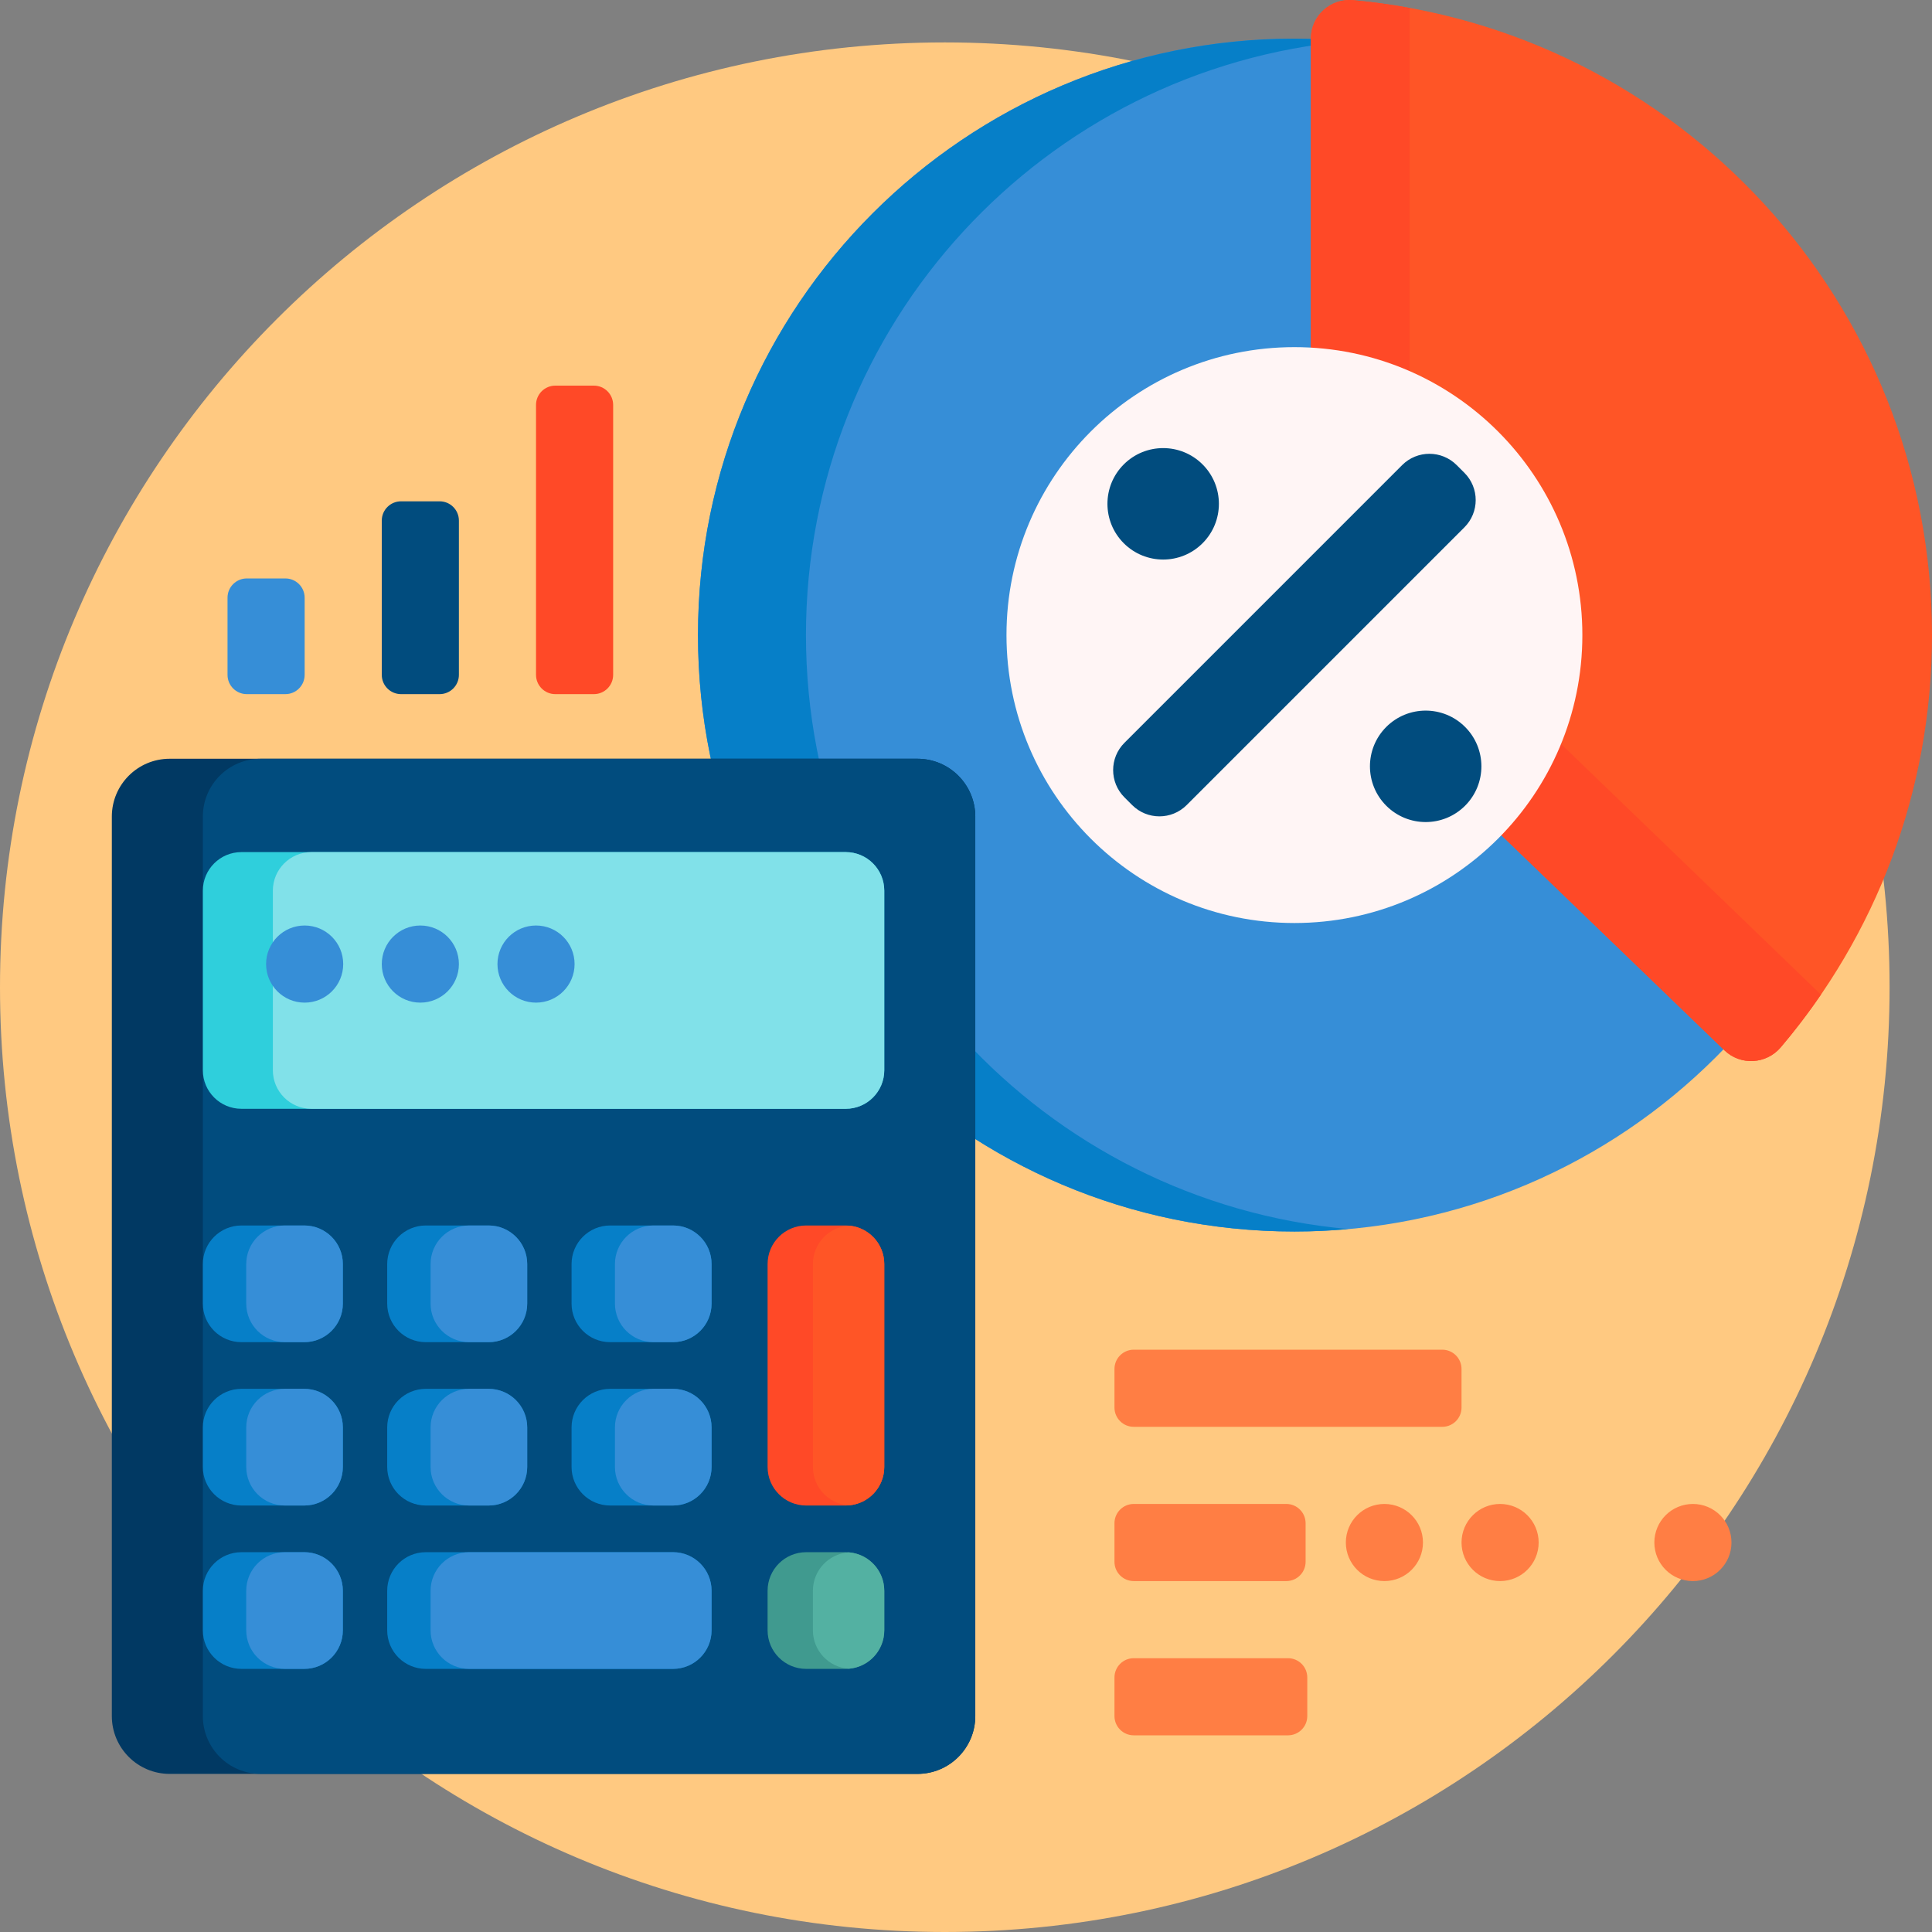 <?xml version="1.0" encoding="iso-8859-1"?>
<!-- Generator: Adobe Illustrator 19.0.0, SVG Export Plug-In . SVG Version: 6.00 Build 0)  -->
<svg xmlns="http://www.w3.org/2000/svg" xmlns:xlink="http://www.w3.org/1999/xlink" version="1.1" id="Capa_1" x="0px" y="0px" viewBox="0 0 501 501" style="enable-background:new 0 0 501 501;" xml:space="preserve" width="512" height="512">
<rect x="0" y="0" width="501" height="501" fill="#808080" stroke="none"/>
<g>
	<path style="fill:#FFC981;" d="M490,256c0,135.31-109.69,245-245,245S0,391.31,0,256S109.69,11,245,11S490,120.69,490,256z"/>
	<path style="fill:#368ED7;" d="M490.333,164.686c0,85.421-69.247,154.668-154.668,154.668s-154.668-69.247-154.668-154.668   S250.244,10.018,335.665,10.018S490.333,79.266,490.333,164.686z"/>
	<path style="fill:#067FC8;" d="M209,164.686c0-80.7,61.809-146.953,140.667-154.031c-4.613-0.414-9.281-0.638-14.001-0.638   c-85.421,0-154.668,69.247-154.668,154.668s69.247,154.668,154.668,154.668c4.721,0,9.389-0.224,14.001-0.638   C270.809,311.639,209,245.387,209,164.686z"/>
	<path style="fill:#368ED7;" d="M79,155v20c0,2.761-2.239,5-5,5H64c-2.761,0-5-2.239-5-5v-20c0-2.761,2.239-5,5-5h10   C76.761,150,79,152.239,79,155z"/>
	<path style="fill:#FF5526;" d="M350.883,0.043C435.061,7.724,501,78.505,501,164.686c0,40.758-14.754,78.067-39.206,106.889   c-3.755,4.427-10.443,4.818-14.621,0.789L342.99,171.903c-1.955-1.885-3.059-4.483-3.059-7.198v-154.7   C339.932,4.106,345.009-0.493,350.883,0.043z"/>
	<path style="fill:#FF4927;" d="M472.206,257.923c-3.239,4.732-6.712,9.291-10.412,13.653c-3.755,4.427-10.443,4.818-14.621,0.789   L342.99,171.903c-1.955-1.885-3.059-4.483-3.059-7.198v-154.7c0-5.898,5.078-10.498,10.951-9.962   c4.963,0.453,9.859,1.133,14.686,2.015V150.69c0,2.814,1.144,5.507,3.17,7.46L472.206,257.923z"/>
	<path style="fill:#014C7E;" d="M114,130h-10c-2.761,0-5,2.239-5,5v40c0,2.761,2.239,5,5,5h10c2.761,0,5-2.239,5-5v-40   C119,132.239,116.761,130,114,130z"/>
	<path style="fill:#013963;" d="M237.908,460H44c-8.284,0-15-6.716-15-15V211.757c0-8.284,6.716-15,15-15h193.908   c8.284,0,15,6.716,15,15V445C252.908,453.284,246.192,460,237.908,460z"/>
	<path style="fill:#014C7E;" d="M237.908,460H67.601c-8.284,0-15-6.716-15-15V211.757c0-8.284,6.716-15,15-15h170.307   c8.284,0,15,6.716,15,15V445C252.908,453.284,246.192,460,237.908,460z"/>
	<path style="fill:#067FC8;" d="M100.408,338.046v-10.258c0-5.523,4.477-10,10-10h16.309c5.523,0,10,4.477,10,10v10.258   c0,5.523-4.477,10-10,10h-16.309C104.886,348.046,100.408,343.569,100.408,338.046z M78.911,402.51H62.601c-5.523,0-10,4.477-10,10   v10.258c0,5.523,4.477,10,10,10h16.309c5.523,0,10-4.477,10-10V412.51C88.911,406.987,84.433,402.51,78.911,402.51z    M78.911,360.149H62.601c-5.523,0-10,4.477-10,10v10.258c0,5.523,4.477,10,10,10h16.309c5.523,0,10-4.477,10-10v-10.258   C88.911,364.626,84.433,360.149,78.911,360.149z M110.408,390.407h16.309c5.523,0,10-4.477,10-10v-10.258c0-5.523-4.477-10-10-10   h-16.309c-5.523,0-10,4.477-10,10v10.258C100.408,385.93,104.886,390.407,110.408,390.407z M174.525,317.788h-16.31   c-5.523,0-10,4.477-10,10v10.258c0,5.523,4.477,10,10,10h16.31c5.523,0,10-4.477,10-10v-10.258   C184.525,322.265,180.048,317.788,174.525,317.788z M174.525,360.149h-16.31c-5.523,0-10,4.477-10,10v10.258   c0,5.523,4.477,10,10,10h16.31c5.523,0,10-4.477,10-10v-10.258C184.525,364.626,180.048,360.149,174.525,360.149z M78.911,317.788   H62.601c-5.523,0-10,4.477-10,10v10.258c0,5.523,4.477,10,10,10h16.309c5.523,0,10-4.477,10-10v-10.258   C88.911,322.265,84.433,317.788,78.911,317.788z M174.525,402.51h-64.117c-5.523,0-10,4.477-10,10v10.258c0,5.523,4.477,10,10,10   h64.117c5.523,0,10-4.477,10-10V412.51C184.525,406.987,180.048,402.51,174.525,402.51z"/>
	<path style="fill:#368ED7;" d="M88.911,370.149v10.258c0,5.523-4.477,10-10,10h-5.059c-5.523,0-10-4.477-10-10v-10.258   c0-5.523,4.477-10,10-10h5.059C84.433,360.149,88.911,364.626,88.911,370.149z M78.911,402.51h-5.059c-5.523,0-10,4.477-10,10   v10.258c0,5.523,4.477,10,10,10h5.059c5.523,0,10-4.477,10-10V412.51C88.911,406.987,84.433,402.51,78.911,402.51z    M121.658,348.046h5.059c5.523,0,10-4.477,10-10v-10.258c0-5.523-4.477-10-10-10h-5.059c-5.523,0-10,4.477-10,10v10.258   C111.658,343.569,116.136,348.046,121.658,348.046z M121.658,390.407h5.059c5.523,0,10-4.477,10-10v-10.258c0-5.523-4.477-10-10-10   h-5.059c-5.523,0-10,4.477-10,10v10.258C111.658,385.93,116.136,390.407,121.658,390.407z M78.911,317.788h-5.059   c-5.523,0-10,4.477-10,10v10.258c0,5.523,4.477,10,10,10h5.059c5.523,0,10-4.477,10-10v-10.258   C88.911,322.265,84.433,317.788,78.911,317.788z M174.525,317.788h-5.06c-5.523,0-10,4.477-10,10v10.258c0,5.523,4.477,10,10,10   h5.06c5.523,0,10-4.477,10-10v-10.258C184.525,322.265,180.048,317.788,174.525,317.788z M174.525,360.149h-5.06   c-5.523,0-10,4.477-10,10v10.258c0,5.523,4.477,10,10,10h5.06c5.523,0,10-4.477,10-10v-10.258   C184.525,364.626,180.048,360.149,174.525,360.149z M174.525,402.51h-52.867c-5.523,0-10,4.477-10,10v10.258   c0,5.523,4.477,10,10,10h52.867c5.523,0,10-4.477,10-10V412.51C184.525,406.987,180.048,402.51,174.525,402.51z"/>
	<path style="fill:#2FCFDC;" d="M219.307,287.53H62.601c-5.523,0-10-4.477-10-10v-46.567c0-5.523,4.477-10,10-10h156.706   c5.523,0,10,4.477,10,10v46.567C229.307,283.053,224.83,287.53,219.307,287.53z"/>
	<path style="fill:#81E1E9;" d="M219.307,287.53H80.756c-5.523,0-10-4.477-10-10v-46.567c0-5.523,4.477-10,10-10h138.551   c5.523,0,10,4.477,10,10v46.567C229.307,283.053,224.83,287.53,219.307,287.53z"/>
	<path style="fill:#368ED7;" d="M89,250c0,5.523-4.477,10-10,10s-10-4.477-10-10c0-5.523,4.477-10,10-10S89,244.477,89,250z    M109,240c-5.523,0-10,4.477-10,10c0,5.523,4.477,10,10,10s10-4.477,10-10C119,244.477,114.523,240,109,240z M139,240   c-5.523,0-10,4.477-10,10c0,5.523,4.477,10,10,10s10-4.477,10-10C149,244.477,144.523,240,139,240z"/>
	<path style="fill:#FF7E44;" d="M289,405v-10c0-2.761,2.239-5,5-5h39.565c2.761,0,5,2.239,5,5v10c0,2.761-2.239,5-5,5H294   C291.239,410,289,407.761,289,405z M334,430h-40c-2.761,0-5,2.239-5,5v10c0,2.761,2.239,5,5,5h40c2.761,0,5-2.239,5-5v-10   C339,432.239,336.761,430,334,430z M359,390c-5.523,0-10,4.477-10,10v0c0,5.523,4.477,10,10,10s10-4.477,10-10v0   C369,394.477,364.523,390,359,390z M379,355c0-2.761-2.239-5-5-5h-80c-2.761,0-5,2.239-5,5v10c0,2.761,2.239,5,5,5h80   c2.761,0,5-2.239,5-5V355z M439,390c-5.523,0-10,4.477-10,10v0c0,5.523,4.477,10,10,10s10-4.477,10-10v0   C449,394.477,444.523,390,439,390z M389,390c-5.523,0-10,4.477-10,10v0c0,5.523,4.477,10,10,10s10-4.477,10-10v0   C399,394.477,394.523,390,389,390z"/>
	<path style="fill:#FF4927;" d="M144,100h10c2.761,0,5,2.239,5,5v70c0,2.761-2.239,5-5,5h-10c-2.761,0-5-2.239-5-5v-70   C139,102.239,141.239,100,144,100z M209.049,390.407h10.258c5.523,0,10-4.477,10-10v-52.619c0-5.523-4.477-10-10-10h-10.258   c-5.523,0-10,4.477-10,10v52.619C199.049,385.93,203.526,390.407,209.049,390.407z"/>
	<path style="fill:#FF5526;" d="M229.307,327.788v52.619c0,5.271-4.081,9.579-9.254,9.962c-5.173-0.383-9.254-4.691-9.254-9.962   v-52.619c0-5.271,4.081-9.579,9.254-9.962C225.226,318.209,229.307,322.517,229.307,327.788z"/>
	<path style="fill:#409A8F;" d="M199.049,422.768V412.51c0-5.523,4.477-10,10-10h10.258c5.523,0,10,4.477,10,10v10.258   c0,5.523-4.477,10-10,10h-10.258C203.526,432.768,199.049,428.291,199.049,422.768z"/>
	<path style="fill:#53B1A2;" d="M229.307,412.51v10.258c0,5.271-4.081,9.579-9.254,9.962c-5.173-0.383-9.254-4.691-9.254-9.962   V412.51c0-5.271,4.081-9.579,9.254-9.962C225.226,402.931,229.307,407.239,229.307,412.51z"/>
	<path style="fill:#FFF5F5;" d="M410.333,164.686c0,41.238-33.43,74.668-74.668,74.668s-74.668-33.43-74.668-74.668   s33.43-74.668,74.668-74.668S410.333,123.448,410.333,164.686z"/>
	<path style="fill:#014C7E;" d="M379.744,136.749l-72.017,72.017c-3.905,3.905-10.237,3.905-14.142,0l-1.999-1.999   c-3.905-3.905-3.905-10.237,0-14.142l72.016-72.017c3.905-3.905,10.237-3.905,14.142,0l1.999,1.999   C383.649,126.512,383.649,132.843,379.744,136.749z M311.847,140.868L311.847,140.868c5.643-5.643,5.643-14.793,0-20.436v0   c-5.643-5.643-14.792-5.643-20.436,0v0c-5.643,5.643-5.643,14.793,0,20.436S306.204,146.512,311.847,140.868z M379.919,188.505   L379.919,188.505c-5.643-5.643-14.792-5.643-20.436,0v0c-5.643,5.643-5.643,14.793,0,20.436v0c5.643,5.643,14.792,5.643,20.436,0v0   C385.562,203.297,385.562,194.148,379.919,188.505z"/>
</g>















</svg>
